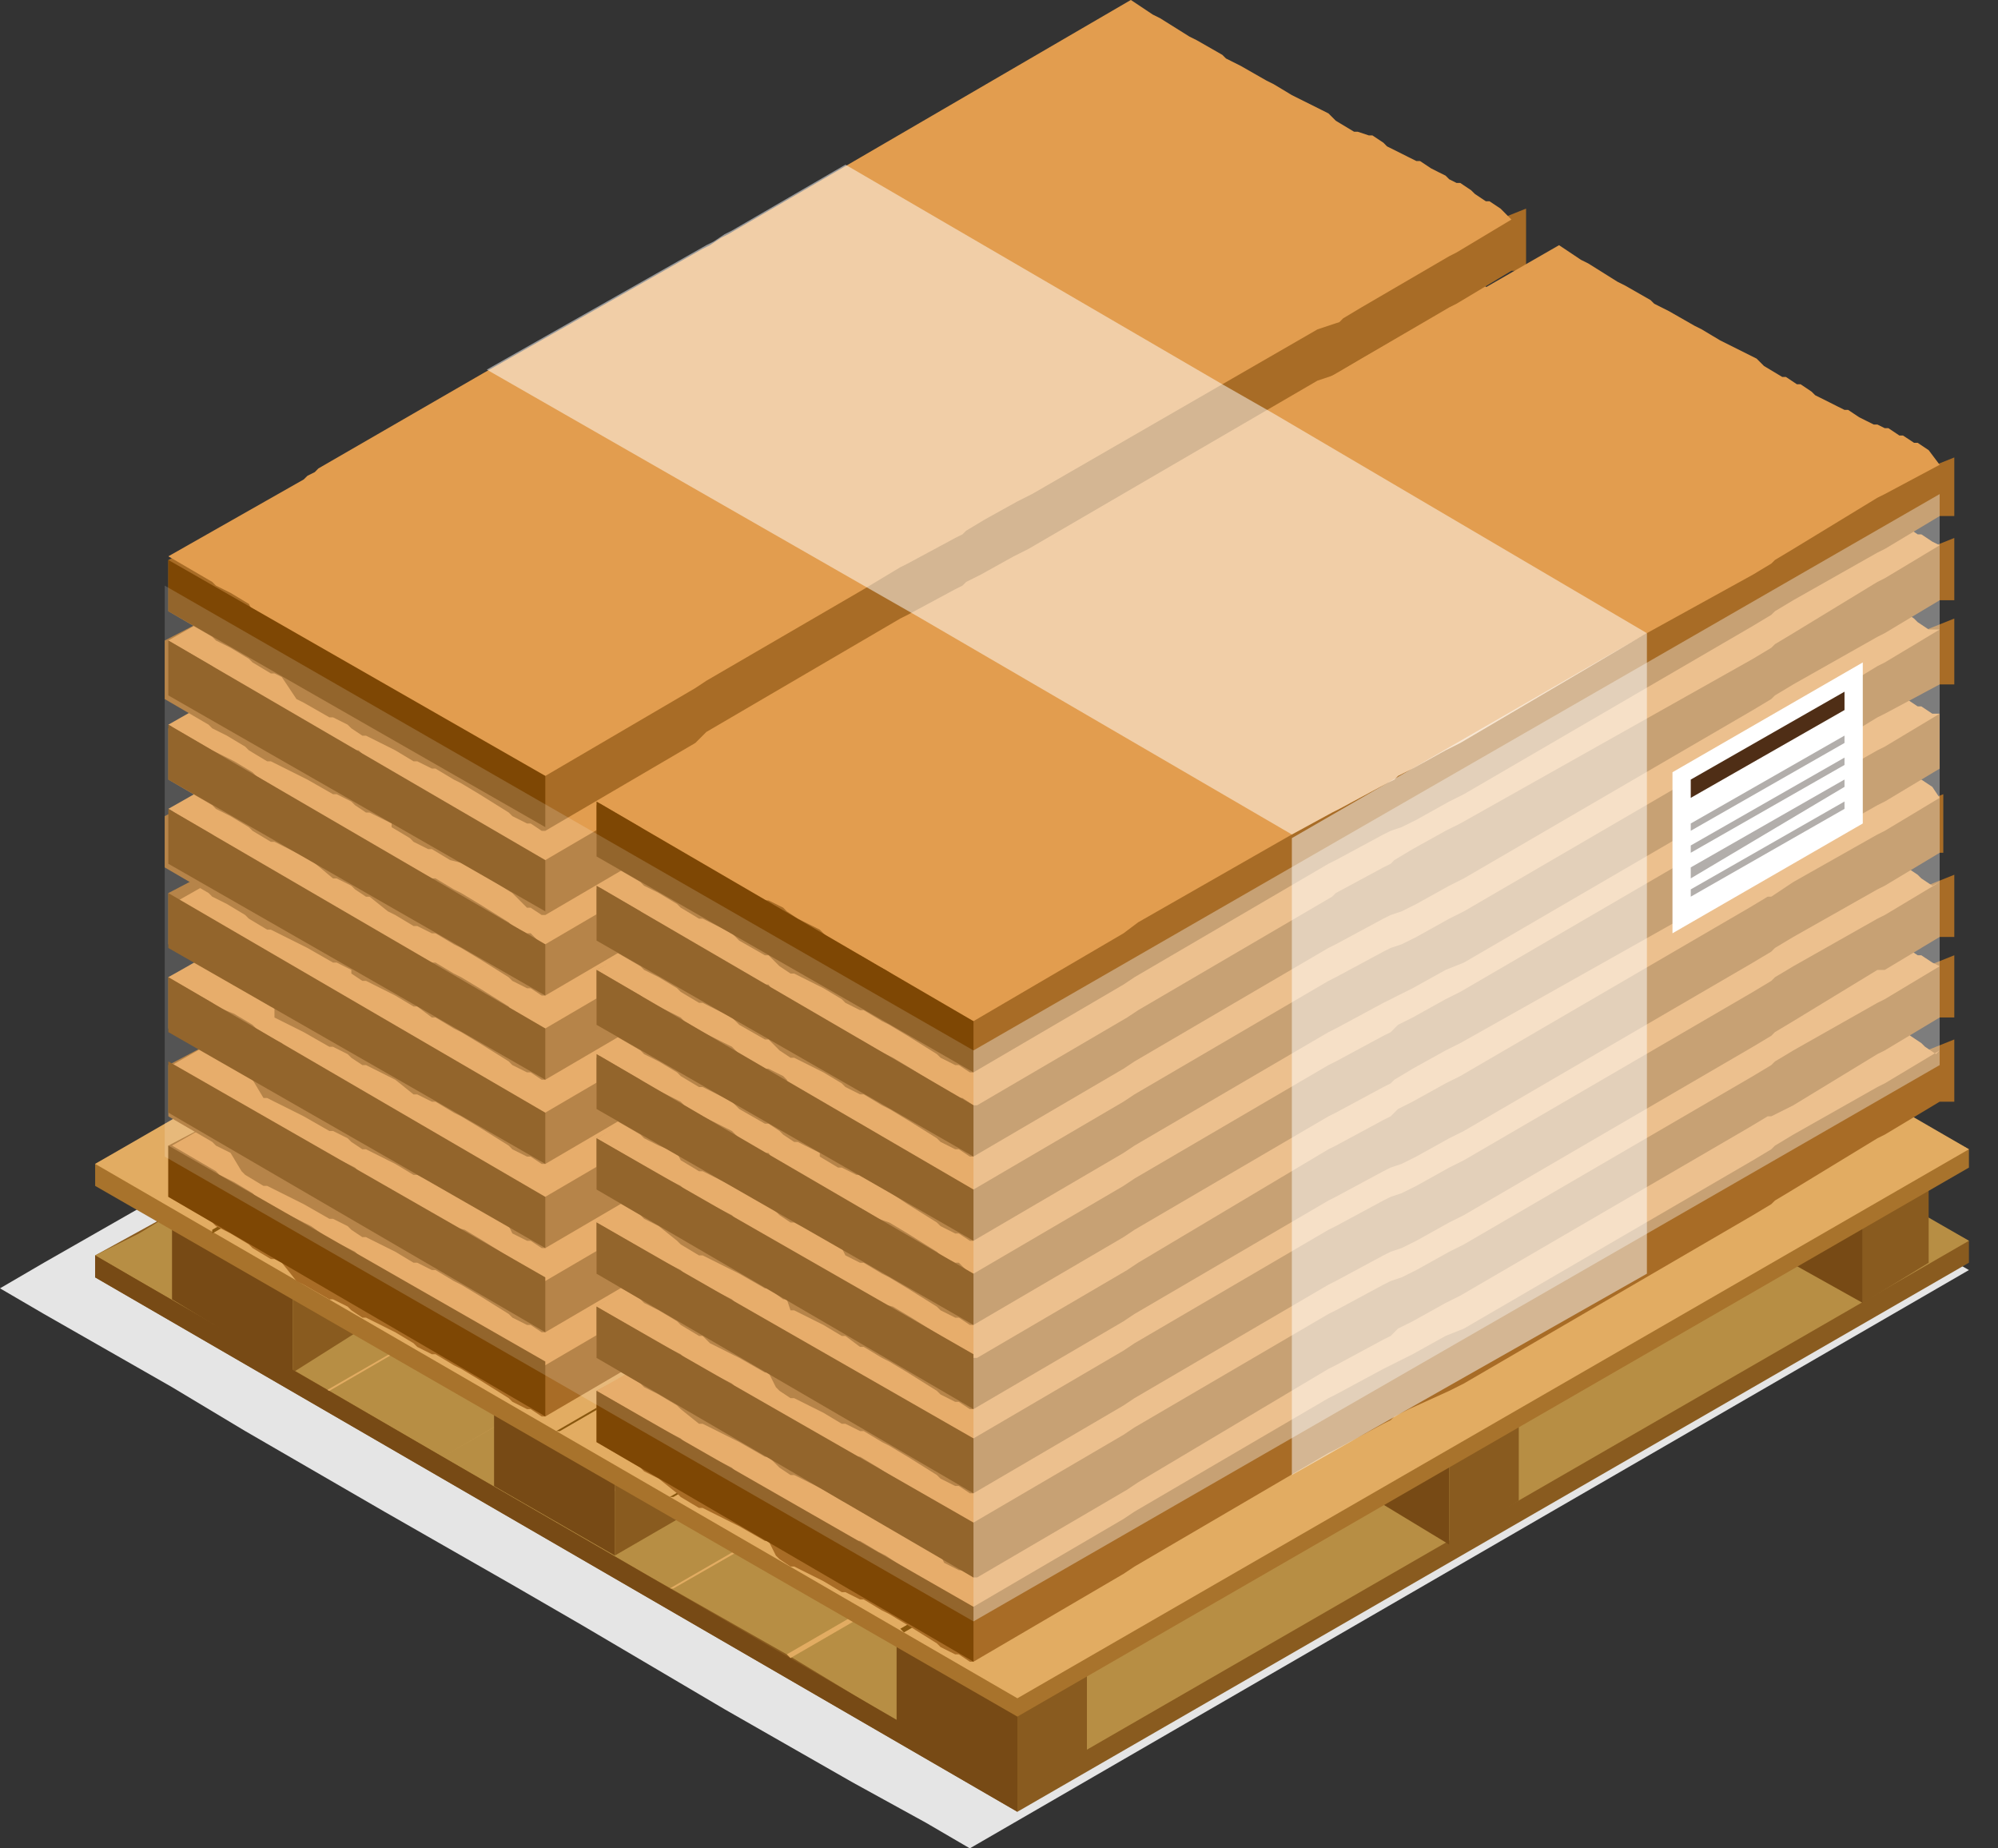 <?xml version="1.0" encoding="UTF-8"?> <svg xmlns="http://www.w3.org/2000/svg" width="40" height="37" viewBox="0 0 40 37" fill="none"><rect x="0" y="0" width="40" height="37" fill="#333333" stroke="none"/> <path d="M39.418 25.423L19.416 36.999L18.537 36.486L17.071 35.68L14.507 34.215L11.649 32.53L10.257 31.724L7.693 30.258L4.909 28.646L3.444 27.767L0.879 26.302L0 25.789L0.879 25.276L3.444 23.811L4.909 22.932L20.002 14.286L39.418 25.423Z" fill="#E5E5E5"></path> <path d="M39.418 25.276L20.368 36.267L1.905 25.569V25.13L20.954 14.653L39.418 24.837V25.276Z" fill="#895B1F"></path> <path d="M39.418 24.837L20.368 35.827L19.562 35.314L18.17 34.581L15.752 33.116L13.041 31.577L11.649 30.771L9.232 29.379L6.594 27.841L5.202 27.035L2.784 25.643L1.905 25.13L2.784 24.69L5.202 23.225L6.594 22.492L20.954 14.213L39.418 24.837Z" fill="#B78E44"></path> <path d="M23.299 15.532L4.25 26.522V26.449L23.226 15.532H23.299Z" fill="#E2AC62"></path> <path d="M25.57 16.851L6.594 27.841H6.521L25.57 16.851Z" fill="#E2AC62"></path> <path d="M27.915 18.17L8.865 29.16L27.841 18.17H27.915Z" fill="#E2AC62"></path> <path d="M30.186 19.561L11.21 30.478H11.137L30.113 19.488L30.186 19.561Z" fill="#E2AC62"></path> <path d="M32.531 20.88L13.481 31.797H13.408L32.457 20.807L32.531 20.88Z" fill="#E2AC62"></path> <path d="M34.802 22.199L15.826 33.189L15.752 33.116L34.729 22.126L34.802 22.199Z" fill="#E2AC62"></path> <path d="M37.147 23.518L18.097 34.508L18.024 34.435L37.073 23.518H37.147Z" fill="#E2AC62"></path> <path d="M5.862 22.492V27.474L3.444 26.009V23.811C4.25 23.371 5.056 22.932 5.862 22.492Z" fill="#774A15"></path> <path d="M7.254 22.492V26.595L5.862 27.474V22.492H7.254Z" fill="#895B1F"></path> <path d="M12.309 26.302V31.138L9.891 29.746V26.302H12.309Z" fill="#774A15"></path> <path d="M13.701 26.302V30.332L12.309 31.138V26.302H13.701Z" fill="#895B1F"></path> <path d="M29.014 26.082V30.918L26.596 29.453V26.082H29.014Z" fill="#774A15"></path> <path d="M30.406 26.082V30.039L29.014 30.918V26.082H30.406Z" fill="#895B1F"></path> <path d="M20.368 31.064V35.9L17.95 34.508V31.064H20.368Z" fill="#774A15"></path> <path d="M21.76 31.064V35.094L20.368 35.9V31.064H21.76Z" fill="#895B1F"></path> <path d="M34.802 23.225V24.69L37.293 26.082V23.225H34.802Z" fill="#774A15"></path> <path d="M37.293 23.225V26.082L38.612 25.277V23.225H37.293Z" fill="#895B1F"></path> <path d="M39.418 23.372L20.368 34.362L1.905 23.738V23.298L20.954 12.748L39.418 23.005V23.372Z" fill="#A8732C"></path> <path d="M39.418 23.005L20.368 33.995L1.905 23.298L20.954 12.308L39.418 23.005Z" fill="#E2AC62"></path> <path d="M23.299 13.7L4.249 24.691V24.617L23.226 13.627L23.299 13.7Z" fill="#89570E"></path> <path d="M25.57 15.019L6.594 26.009L6.521 25.936L25.57 15.019Z" fill="#89570E"></path> <path d="M27.915 16.338L8.865 27.328L27.841 16.338H27.915Z" fill="#89570E"></path> <path d="M30.186 17.657L11.21 28.647H11.136L30.113 17.657H30.186Z" fill="#89570E"></path> <path d="M32.531 19.049L13.481 29.965H13.408L32.457 18.975L32.531 19.049Z" fill="#89570E"></path> <path d="M34.802 20.368L15.826 31.285H15.752L34.729 20.294L34.802 20.368Z" fill="#89570E"></path> <path d="M37.147 21.686L18.097 32.676L18.024 32.603L37.073 21.613L37.147 21.686Z" fill="#89570E"></path> <path d="M20.368 36.267V35.827L1.905 25.13V25.57L20.368 36.267Z" fill="#774A15"></path> <path d="M30.259 17.217L29.16 17.876L29.014 17.95L27.256 18.975L26.889 19.195L26.816 19.268L26.376 19.415L20.588 22.785L20.295 22.932L19.636 23.298L19.343 23.445L19.269 23.518L19.123 23.591L18.17 24.104L18.024 24.177L14.141 26.448L13.921 26.595L10.917 28.354H10.844L10.624 28.207H10.551L10.258 28.06L10.184 27.987L9.598 27.621L9.232 27.401L9.085 27.328L8.719 27.108H8.646L8.353 26.961L8.279 26.888L7.913 26.668L7.766 26.595L7.327 26.375H7.254L7.034 26.229L6.96 26.155L6.667 26.009H6.594L6.081 25.716L5.935 25.643L5.642 25.276L5.495 25.203H5.422L5.056 24.983L4.982 24.91L4.616 24.69L4.323 24.544L4.25 24.47L3.37 23.957V22.932L22.713 12.821L23.152 13.041L23.299 13.114L23.885 13.48L24.032 13.553L24.618 13.847L24.691 13.92L24.984 14.066L25.497 14.359L25.644 14.433L26.01 14.652L26.596 14.946L26.743 15.019L26.889 15.092H26.962L27.329 15.312H27.402L27.622 15.385H27.695L27.915 15.532L27.988 15.605L28.281 15.752L28.428 15.825L28.574 15.898H28.648L28.867 16.045L29.014 16.118L29.16 16.191L29.234 16.264L29.38 16.338H29.453L30.552 15.898V17.217H30.259Z" fill="#A86C26"></path> <path d="M30.26 16.118L29.161 16.777L29.014 16.85L27.256 17.876L26.889 18.096L26.816 18.169L26.376 18.316L20.588 21.686L20.295 21.832L19.636 22.199L19.343 22.345L19.27 22.419L19.123 22.492L18.244 23.078L18.097 23.151L14.214 25.423L13.921 25.569L10.917 27.328H10.844L10.624 27.181H10.551L10.258 27.035L10.184 26.961L9.598 26.595L9.232 26.375L9.085 26.302L8.719 26.009H8.646L8.353 25.862H8.279L7.913 25.642L7.84 25.569L7.4 25.276L7.18 25.13L7.107 25.056L6.814 24.91H6.741L6.228 24.543L6.081 24.47L5.642 24.25L5.495 24.177L5.129 23.957L5.056 23.884L4.689 23.664L4.396 23.518L4.323 23.444L3.444 22.931L6.155 21.393L6.228 21.32L6.374 21.246L6.448 21.173L14.141 16.777L14.287 16.704L14.507 16.557L14.654 16.484L22.713 11.868L23.153 12.088L23.299 12.161L23.885 12.528L24.032 12.601L24.545 12.894L24.618 12.967L24.911 13.114L25.424 13.407L25.57 13.48L25.937 13.7L26.523 13.993L26.669 14.066L26.889 14.213L27.256 14.432H27.329L27.549 14.579H27.622L27.842 14.726L27.915 14.799L28.208 14.945L28.355 15.019L28.501 15.092H28.574L28.794 15.239L28.941 15.312L29.087 15.385L29.161 15.458L29.307 15.531H29.38L29.6 15.678H29.673L29.893 15.825L29.966 15.898L30.186 16.044L30.26 16.118Z" fill="#E29D4F"></path> <path d="M10.917 27.254V28.353L3.37 23.957V22.932L10.917 27.254Z" fill="#7E4704"></path> <path d="M38.832 22.053L37.733 22.712L37.586 22.785L35.901 23.811L35.535 24.031L35.461 24.104L35.095 24.324L29.307 27.694L29.014 27.841L28.208 28.207L27.915 28.354L27.842 28.427L27.695 28.5L26.743 29.013L26.596 29.086L22.713 31.358L22.493 31.504L19.489 33.263H19.416L19.196 33.116H19.123L18.83 32.97L18.756 32.896L18.17 32.53L17.804 32.31L17.657 32.237L17.291 32.017H17.218L16.925 31.871H16.852L16.485 31.651L16.339 31.578L15.899 31.358H15.826L15.606 31.211L15.533 31.138L15.386 30.845H15.313L14.8 30.552L14.653 30.479L14.214 30.259L14.067 30.185H13.994L13.628 29.966L13.555 29.892L13.188 29.599L12.895 29.453L12.822 29.38L11.943 28.867V27.841L31.285 17.73L31.725 17.95L31.871 18.023L32.458 18.389L32.604 18.463L33.19 18.756L33.263 18.829L33.556 18.976L34.069 19.269L34.216 19.342L34.582 19.562L35.168 19.855L35.315 19.928L35.461 20.001H35.535L35.901 20.221H35.974L36.194 20.294H36.267L36.487 20.441L36.56 20.514L36.853 20.661L37 20.734L37.147 20.807H37.22L37.44 20.954L37.586 21.027L37.733 21.1L37.806 21.174L37.953 21.247H38.026L39.125 20.807V22.053H38.832Z" fill="#A86C26"></path> <path d="M38.832 21.027L37.733 21.686L37.586 21.759L35.901 22.712L35.535 22.932L35.461 23.005L35.095 23.225L29.307 26.595L28.941 26.741L28.281 27.108L27.988 27.254L27.842 27.328L27.695 27.401L26.743 27.914L26.596 27.987L22.713 30.258L22.493 30.405L19.489 32.163H19.416L19.196 32.017H19.123L18.83 31.87L18.756 31.797L18.17 31.431L17.731 31.137L17.584 31.064L17.218 30.845H17.145L16.852 30.698H16.778L16.412 30.478V30.405L15.972 30.185H15.899L15.679 30.038L15.606 29.965L15.386 29.819H15.313L14.8 29.526L14.653 29.379L14.214 29.159L14.067 29.086L13.701 28.866L13.628 28.793L13.188 28.573L12.895 28.427L12.822 28.353L11.943 27.84L14.653 26.302L14.727 26.229L14.873 26.155L14.947 26.082L22.713 21.613L22.86 21.54L23.079 21.393L23.226 21.32L31.285 16.704L31.725 16.924L31.871 16.997L32.458 17.363L32.604 17.436L33.117 17.73L33.19 17.803L33.483 17.949L33.996 18.242L34.143 18.316L34.509 18.535L35.095 18.902L35.242 18.975L35.461 19.122L35.828 19.341H35.901L36.121 19.488H36.194L36.414 19.635L36.487 19.708L36.78 19.854L36.927 19.928L37.073 20.001L37.147 20.074L37.366 20.221L37.513 20.294L37.66 20.367L37.733 20.441L37.879 20.514H37.953L38.172 20.66L38.246 20.734L38.465 20.88L38.539 20.953L38.758 21.1L38.832 21.027Z" fill="#E29D4F"></path> <path d="M19.489 32.164V33.263L11.943 28.867V27.841L19.489 32.164Z" fill="#7E4704"></path> <path d="M30.259 15.532L29.16 16.191L29.014 16.265L27.256 17.217L26.889 17.437L26.816 17.51L26.376 17.73L20.588 21.1L20.295 21.247L19.636 21.613L19.343 21.759H19.269L19.123 21.833L18.17 22.346L18.024 22.419L14.141 24.69L13.921 24.91L10.917 26.668H10.844L10.624 26.522H10.551L10.258 26.375L10.184 26.302L9.598 25.936L9.232 25.716L9.085 25.643L8.719 25.423H8.646L8.353 25.276H8.279L7.913 25.056L7.766 24.983L7.327 24.764H7.254L7.034 24.617L6.96 24.544L6.667 24.397H6.594L6.081 24.104L5.935 24.031L5.495 23.811L5.349 23.738H5.275L4.909 23.518L4.836 23.445L4.616 23.078L4.323 22.932L4.25 22.858L3.37 22.346V21.32L22.713 11.136L23.152 11.355L23.299 11.429L23.885 11.795L24.032 11.868L24.618 12.162L24.691 12.235L24.984 12.381L25.497 12.674L25.644 12.748L26.01 12.967L26.596 13.261L26.743 13.334L26.889 13.407H26.962L27.329 13.627H27.402L27.622 13.7H27.695L27.915 13.847L27.988 13.92L28.281 14.066L28.428 14.14L28.574 14.213H28.648L28.867 14.36L29.014 14.433L29.16 14.506L29.234 14.579L29.38 14.653H29.453L30.552 14.213V15.532H30.259Z" fill="#A86C26"></path> <path d="M30.26 14.433L29.161 15.092L29.014 15.165L27.256 16.191L26.889 16.411L26.816 16.484L26.376 16.631L20.588 20.001L20.295 20.147L19.636 20.514L19.343 20.66L19.27 20.734L19.123 20.88L18.171 21.393L18.024 21.466L14.141 23.738L13.921 23.884L10.917 25.642H10.844L10.624 25.496H10.551L10.331 25.276L10.258 25.203L9.671 24.837L9.305 24.617L9.012 24.544L8.646 24.324H8.572L8.279 24.177H8.206L7.84 23.957V23.811L7.4 23.591L7.18 23.445L7.107 23.371L6.814 23.225H6.741L6.228 22.932L6.081 22.858L5.642 22.639L5.495 22.565L5.129 22.346L5.056 22.272L4.689 22.052L4.396 21.906L4.323 21.833L3.444 21.32L6.155 19.781L6.228 19.708L6.374 19.635L6.448 19.561L14.141 15.165L14.287 15.092L14.507 14.945L14.654 14.872L22.713 10.256L23.153 10.476L23.299 10.549L23.885 10.916L24.032 10.989L24.545 11.282L24.618 11.355H24.911L25.424 11.648L25.57 11.722L25.937 11.941L26.523 12.235L26.669 12.308L26.889 12.454L27.256 12.674H27.329L27.549 12.747H27.622L27.842 12.894L27.915 12.967L28.208 13.114L28.355 13.187L28.501 13.26H28.574L28.794 13.407L28.941 13.48L29.087 13.553L29.161 13.627L29.307 13.7H29.38L29.6 13.846L29.673 13.92L29.893 14.066H29.966L30.186 14.213L30.26 14.433Z" fill="#E29D4F"></path> <path d="M10.917 25.569V26.668L3.37 22.272V21.246L10.917 25.569Z" fill="#7E4704"></path> <path d="M38.832 20.367L37.733 21.027L37.586 21.1L35.901 22.126L35.461 22.346H35.388L35.022 22.566L29.234 25.936L28.941 26.082L28.281 26.449L27.988 26.595L27.842 26.742L27.695 26.815L26.743 27.328L26.596 27.401L22.786 29.672L22.566 29.819L19.562 31.577H19.489L19.269 31.431H19.196L18.903 31.284L18.83 31.138L18.244 30.771L17.877 30.552L17.731 30.478L17.364 30.259H17.291L16.998 30.112L16.852 30.039L16.485 29.819L16.339 29.746L15.899 29.526H15.826L15.606 29.379L15.533 29.306L15.386 29.16H15.313L14.8 28.866L14.653 28.793L14.214 28.573L14.067 28.5H13.994L13.628 28.207L13.555 28.134L13.188 27.914L12.895 27.767L12.822 27.694L11.943 27.181V26.156L31.285 16.045L31.725 16.265L31.871 16.338L32.458 16.704L32.604 16.777L33.19 17.07L33.263 17.144L33.556 17.29L34.069 17.583L34.216 17.657L34.582 17.876L35.168 18.169L35.315 18.243L35.461 18.316H35.535L35.901 18.536H35.974L36.194 18.609H36.267L36.487 18.756L36.56 18.829L36.853 18.975L37 19.049L37.147 19.122H37.22L37.44 19.268L37.586 19.342L37.733 19.415L37.806 19.488L37.953 19.561H38.026L39.125 19.122V20.367H38.832Z" fill="#A86C26"></path> <path d="M38.832 19.341L37.733 20.001L37.586 20.074L35.901 21.027L35.535 21.247L35.461 21.32L35.095 21.54L29.307 24.91L29.014 25.056L28.355 25.423L28.061 25.569L27.842 25.642L27.695 25.716L26.743 26.229L26.596 26.302L22.713 28.573L22.493 28.72L19.489 30.478H19.416L19.196 30.332H19.123L18.83 30.185L18.756 30.112L18.17 29.745L17.804 29.526L17.584 29.379L17.218 29.159H17.145L16.852 29.013H16.778L16.412 28.793L16.339 28.72L15.899 28.5H15.826L15.606 28.353L15.533 28.28L15.386 28.134H15.313L14.8 27.841L14.653 27.694L14.214 27.474L14.067 27.401L13.701 27.181L13.628 27.108L13.188 26.888L12.895 26.741L12.822 26.668L11.943 26.155L14.653 24.617L14.727 24.544L14.873 24.47L14.947 24.397L22.64 20.001L22.786 19.928L23.006 19.781L23.152 19.708L31.212 15.092L31.651 15.312L31.798 15.385L32.384 15.751L32.531 15.825L33.044 16.118L33.117 16.191L33.41 16.338L33.923 16.631L34.069 16.704L34.436 16.924L35.022 17.217L35.168 17.29L35.388 17.437L35.755 17.656H35.828L36.048 17.803H36.121L36.341 17.95L36.414 18.023L36.707 18.169L36.853 18.242L37 18.316L37.073 18.389L37.293 18.536L37.44 18.609L37.586 18.682H37.66L37.806 18.755H37.879L38.099 18.902L38.172 18.975L38.392 19.122H38.465L38.685 19.268L38.832 19.341Z" fill="#E29D4F"></path> <path d="M19.489 30.478V31.577L11.943 27.181V26.155L19.489 30.478Z" fill="#7E4704"></path> <path d="M30.259 13.847L29.16 14.506L29.014 14.579L27.256 15.605L26.889 15.752L26.816 15.825L26.376 16.045L20.588 19.415L20.295 19.562L19.636 19.928L19.343 20.148H19.269L19.123 20.221L18.17 20.734L18.024 20.88L14.141 23.078L13.921 23.225L10.917 24.983H10.844L10.624 24.837H10.551L10.258 24.69L10.184 24.544L9.598 24.177L9.232 23.958L9.085 23.884L8.719 23.665H8.646L8.353 23.518H8.279L7.913 23.298L7.766 23.225L7.327 23.005H7.254L7.034 22.859L6.96 22.785L6.667 22.639H6.594L6.081 22.346L5.935 22.273L5.495 22.053L5.349 21.979H5.275L5.056 21.613L4.982 21.54L4.616 21.32L4.323 21.174L4.25 21.1L3.37 20.587V19.562L22.713 9.451L23.152 9.67L23.299 9.744L23.885 10.11L24.032 10.183L24.618 10.476L24.691 10.55L24.984 10.696L25.497 10.989L25.644 11.063L26.01 11.282L26.596 11.575L26.743 11.649L26.889 11.722H26.962L27.329 11.942H27.402L27.622 12.015H27.695L27.915 12.162L27.988 12.235L28.281 12.381L28.428 12.455L28.574 12.528H28.648L28.867 12.674L29.014 12.748L29.16 12.821L29.234 12.894L29.38 12.967H29.453L30.552 12.528V13.847H30.259Z" fill="#A86C26"></path> <path d="M30.259 12.747L29.16 13.407L29.014 13.48L27.256 14.506L26.889 14.726L26.816 14.799L26.376 14.945L20.588 18.316L20.295 18.462L19.636 18.828L19.343 18.975L19.269 19.048L19.123 19.122L18.17 19.634L18.024 19.708L14.141 21.979L13.921 22.199L10.917 23.957H10.844L10.624 23.811H10.551L10.258 23.664L10.184 23.591L9.598 23.225L9.232 23.005L9.085 22.931L8.719 22.712H8.646L8.353 22.565H8.279L7.913 22.345L7.84 22.272L7.4 22.052L7.18 21.906L7.107 21.832L6.814 21.686H6.741L6.228 21.393L6.081 21.32L5.642 20.88L5.495 20.807L5.129 20.587L5.056 20.514L4.689 20.294L4.323 20.147L4.25 20.074L3.37 19.561L6.081 18.023L6.155 17.949L6.301 17.876L6.374 17.803L14.067 13.407L14.214 13.334L14.434 13.187L14.58 13.114L22.713 8.425L23.152 8.644L23.299 8.718L23.885 9.084L24.032 9.157L24.545 9.45L24.618 9.524L24.911 9.67L25.424 9.963L25.57 10.036L25.937 10.256L26.523 10.549L26.669 10.623L26.889 10.769L27.256 10.989H27.329L27.549 11.136H27.622L27.842 11.282L27.915 11.355L28.208 11.502L28.355 11.575L28.501 11.648L28.574 11.722L28.794 11.868L28.941 11.941L29.087 12.015L29.16 12.088L29.307 12.161H29.38L29.6 12.308L29.673 12.381L29.893 12.527L29.966 12.601L30.186 12.747H30.259Z" fill="#E29D4F"></path> <path d="M10.917 23.958V24.983L3.37 20.66V19.561L10.917 23.958Z" fill="#7E4704"></path> <path d="M38.832 18.755L37.733 19.415H37.586L35.901 20.441L35.535 20.66L35.461 20.734L35.095 20.953L29.307 24.324L29.014 24.47L28.355 24.837L28.061 24.983L27.842 25.056L27.695 25.13L26.743 25.642L26.596 25.716L22.713 27.987L22.493 28.134L19.489 29.892H19.416L19.196 29.745H19.123L18.83 29.599L18.756 29.526L18.17 29.159L17.804 28.94L17.657 28.866L17.291 28.646H17.218L16.925 28.5H16.852L16.485 28.28L16.339 28.207L15.899 27.987H15.826L15.606 27.841L15.533 27.767L15.386 27.474H15.313L14.8 27.181L14.653 27.108L14.214 26.888L14.067 26.742H13.994L13.628 26.522L13.555 26.448L13.188 26.229L12.895 26.082L12.822 26.009L11.943 25.496V24.47L31.285 14.359L31.725 14.579L31.871 14.652L32.458 15.019L32.604 15.092L33.19 15.385L33.263 15.458L33.556 15.605L34.069 15.898L34.216 15.971L34.582 16.191L35.168 16.484L35.315 16.557L35.461 16.631H35.535L35.901 16.851H35.974L36.194 16.997H36.267L36.487 17.143L36.56 17.217L36.853 17.363L37 17.437L37.147 17.51H37.22L37.44 17.656L37.586 17.73L37.733 17.803L37.806 17.876L37.953 17.95H38.026L39.125 17.51V18.755H38.832Z" fill="#A86C26"></path> <path d="M38.832 17.657L37.733 18.316L37.586 18.389L35.901 19.342L35.535 19.561L35.461 19.635L35.095 19.855L29.307 23.225L29.014 23.371L28.355 23.738L28.061 23.884L27.842 23.957L27.695 24.031L26.743 24.544L26.596 24.617L22.713 26.888L22.493 27.035L19.489 28.793H19.416L19.196 28.647H19.123L18.83 28.5L18.756 28.427L18.17 28.061L17.804 27.841L17.584 27.767L17.218 27.548H17.145L16.852 27.401H16.778L16.412 27.181L16.339 27.108L15.899 26.888H15.826L15.606 26.742L15.533 26.668L15.386 26.449H15.313L14.8 26.155L14.653 26.009L14.214 25.789L14.067 25.716L13.701 25.496L13.628 25.423L13.188 25.203L12.895 25.056L12.822 24.983L11.943 24.47L14.653 22.932L14.727 22.858L14.873 22.785L14.947 22.712L22.64 18.316L22.786 18.243L23.006 18.096L23.152 18.023L31.212 13.407L31.651 13.7L31.798 13.773L32.384 14.14L32.531 14.213L33.044 14.506L33.117 14.579L33.41 14.726L33.923 15.019L34.069 15.092L34.436 15.312L35.022 15.605L35.168 15.678L35.388 15.825L35.755 16.045H35.828L36.048 16.118H36.121L36.341 16.264L36.414 16.338L36.707 16.484L36.853 16.558L37 16.631H37.073L37.293 16.777L37.44 16.851L37.586 16.924L37.66 16.997L37.806 17.07L37.879 17.144L38.099 17.29L38.172 17.363L38.392 17.51L38.465 17.583L38.685 17.73L38.832 17.657Z" fill="#E29D4F"></path> <path d="M19.489 28.793V29.892L11.943 25.496V24.47L19.489 28.793Z" fill="#7E4704"></path> <path d="M30.259 12.162L29.16 12.821H29.014L27.256 13.847L26.889 14.067L26.816 14.14L26.376 14.36L20.588 17.73L20.295 17.877L19.636 18.243L19.343 18.39L19.269 18.463L19.123 18.536L18.17 19.049L18.024 19.122L14.141 21.394L13.921 21.54L10.917 23.299H10.844L10.624 23.152H10.551L10.258 23.006L10.184 22.932L9.598 22.566L9.232 22.346L9.085 22.273L8.719 22.053H8.646L8.353 21.907H8.279L7.913 21.613L7.766 21.54L7.327 21.32H7.254L7.034 21.174L6.96 21.101L6.667 20.954H6.594L6.081 20.661L5.935 20.588L5.495 20.368V20.148H5.422L5.056 19.928L4.982 19.855L4.616 19.635L4.323 19.489L4.25 19.415L3.37 18.902V17.877L22.713 7.766L23.152 7.986L23.299 8.059L23.885 8.425L24.032 8.499L24.618 8.792L24.691 8.865L24.984 9.011L25.497 9.304L25.644 9.378L26.01 9.598L26.596 9.891L26.743 9.964L26.889 10.037H26.962L27.329 10.257H27.402L27.622 10.33H27.695L27.915 10.477L27.988 10.55L28.281 10.697L28.428 10.77L28.574 10.843H28.648L28.867 10.99L29.014 11.063L29.16 11.136L29.234 11.209L29.38 11.283H29.453L30.552 10.843V12.162H30.259Z" fill="#A86C26"></path> <path d="M30.26 11.062L29.161 11.722L29.014 11.795L27.256 12.821L26.889 13.041L26.816 13.114L26.376 13.334L20.588 16.704L20.295 16.851L19.636 17.217L19.343 17.363L19.27 17.437L19.123 17.51L18.171 18.023L18.024 18.096L14.141 20.367L13.921 20.514L10.917 22.272H10.844L10.624 22.126H10.551L10.258 21.979L10.184 21.906L9.598 21.54L9.232 21.32L9.085 21.247L8.719 21.027H8.646L8.353 20.88H8.279L7.913 20.66L7.84 20.587L7.4 20.367L7.18 20.221L7.107 20.148L6.814 20.001H6.741L6.228 19.708L6.081 19.635L5.642 19.415L5.495 19.342L5.129 19.122L5.056 19.049L4.689 18.829L4.396 18.682L4.323 18.609L3.444 18.096L6.155 16.558L6.228 16.484L6.374 16.411L6.448 16.338L14.141 11.942L14.287 11.868L14.507 11.722L14.654 11.356L22.713 6.74L23.153 6.96L23.299 7.033L23.885 7.399L24.032 7.472L24.545 7.765L24.618 7.839L24.911 7.985L25.424 8.278L25.57 8.352L25.937 8.571L26.523 8.864L26.669 8.938L26.889 9.084L27.256 9.304H27.329L27.549 9.451H27.622L27.842 9.597L27.915 9.67L28.208 9.817L28.355 9.89L28.501 9.964L28.574 10.037L28.794 10.183L28.941 10.257L29.087 10.33L29.161 10.403L29.307 10.476H29.38L29.6 10.623L29.673 10.696L29.893 10.843H29.966L30.186 10.989L30.26 11.062Z" fill="#E29D4F"></path> <path d="M10.917 22.273V23.298L3.37 18.976V17.877L10.917 22.273Z" fill="#7E4704"></path> <path d="M38.832 17.07L37.733 17.73L37.586 17.803L35.901 18.756L35.535 18.975L35.461 19.049L35.095 19.268L29.307 22.639L29.014 22.785L28.355 23.151L28.061 23.298L27.842 23.371L27.695 23.445L26.743 23.957L26.596 24.031L22.713 26.302L22.493 26.449L19.489 28.207H19.416L19.196 28.061H19.123L18.83 27.914L18.756 27.841L18.17 27.474L17.804 27.255L17.657 27.181L17.291 26.961H17.218L16.925 26.742H16.852L16.485 26.522L16.339 26.449L15.899 26.229H15.826L15.752 26.009H15.679L15.386 25.789H15.313L14.8 25.496L14.653 25.423L14.214 25.203L14.067 25.13H13.994L13.628 24.91L13.555 24.837L13.188 24.544L12.895 24.397L12.822 24.324L11.943 23.811V22.785L31.285 12.674L31.725 12.894L31.871 12.967L32.458 13.334L32.604 13.407L33.19 13.7L33.263 13.773L33.556 13.92L34.069 14.213L34.216 14.286L34.582 14.506L35.168 14.799L35.315 14.872L35.461 14.946L35.535 15.019L35.901 15.239H35.974L36.194 15.312H36.267L36.487 15.459L36.56 15.532L36.634 15.752L36.78 15.825L36.927 15.898H37L37.22 16.045L37.366 16.118L37.513 16.191L37.586 16.264L37.733 16.338H37.806L38.905 15.898V17.07H38.832Z" fill="#A86C26"></path> <path d="M38.832 15.971L37.733 16.631L37.586 16.704L35.901 17.656L35.461 17.949H35.388L35.022 18.169L29.234 21.54L28.941 21.686L28.281 22.052L27.988 22.199L27.842 22.345L27.695 22.419L26.743 22.932L26.596 23.005L22.786 25.276L22.566 25.423L19.562 27.181H19.489L19.269 27.035H19.196L18.903 26.888L18.83 26.741L18.244 26.375L17.877 26.155L17.584 26.082L17.218 25.862H17.145L16.852 25.716H16.778L16.412 25.496L16.339 25.423L15.899 25.203H15.826L15.606 25.056L15.533 24.983L15.386 24.763H15.313L14.8 24.47L14.653 24.324L14.214 24.104L14.067 24.031L13.701 23.811L13.628 23.738L13.188 23.518L12.895 23.371L12.822 23.298L11.943 22.785L14.653 21.246L14.727 21.173L14.873 21.1L14.947 21.027L22.64 16.631L22.786 16.557L23.006 16.411L23.152 16.337L31.212 11.722L31.651 11.941L31.798 12.015L32.384 12.381L32.531 12.454L33.044 12.747L33.117 12.821L33.41 12.967L33.923 13.26L34.069 13.334L34.436 13.553L35.022 13.846L35.168 13.92L35.388 14.066L35.755 14.286H35.828L36.048 14.359H36.121L36.341 14.506L36.414 14.579L36.707 14.726L36.853 14.799L37 14.872L37.073 14.945L37.293 15.092L37.44 15.165L37.586 15.239H37.66L37.806 15.312H37.879L38.099 15.458H38.172L38.392 15.605H38.465L38.685 15.751L38.832 15.971Z" fill="#E29D4F"></path> <path d="M19.489 27.108V28.207L11.943 23.811V22.785L19.489 27.108Z" fill="#7E4704"></path> <path d="M30.259 10.476L29.16 11.136L29.014 11.209L27.255 12.235L26.889 12.454L26.816 12.528L26.376 12.674L20.588 16.044L20.295 16.191L19.636 16.557L19.343 16.704L19.269 16.777L19.123 16.85L18.17 17.363L18.024 17.436L14.141 19.708L13.921 19.854L10.917 21.613H10.844L10.624 21.466H10.55L10.257 21.32L10.184 21.246L9.598 20.88L9.232 20.66L9.085 20.587L8.719 20.367H8.646L8.352 20.147H8.279L7.913 19.928L7.766 19.854L7.327 19.634H7.253L7.034 19.488V19.415L6.741 19.268H6.667L6.154 18.975L6.008 18.902L5.568 18.682L5.422 18.609H5.348L4.982 18.389L4.909 18.316L4.543 18.096L4.249 17.949L4.176 17.876L3.297 17.363V16.337L22.713 6.08L23.152 6.3L23.299 6.373L23.885 6.739L24.032 6.813L24.618 7.106L24.691 7.179L24.984 7.326L25.497 7.619L25.643 7.692L26.01 7.912L26.596 8.205L26.742 8.278L26.889 8.351H26.962L27.329 8.571H27.402L27.622 8.644H27.695L27.915 8.791L27.988 8.864L28.281 9.011L28.428 9.084L28.574 9.157H28.648L28.867 9.304L29.014 9.377L29.16 9.45L29.234 9.524L29.38 9.597H29.453L30.552 9.157V10.476H30.259Z" fill="#A86C26"></path> <path d="M30.259 9.377L29.16 10.036L29.014 10.11L27.256 11.135L26.889 11.355H26.816L26.376 11.648L20.588 15.018L20.295 15.165L19.636 15.531L19.343 15.678L19.269 15.751L19.123 15.825L18.17 16.337L18.024 16.411L14.141 18.682L13.921 18.828L10.917 20.587H10.844L10.624 20.44H10.551L10.258 20.294L10.184 20.147L9.598 19.781L9.232 19.561L9.085 19.488L8.719 19.268H8.646L8.353 19.122H8.279L7.913 18.902L7.84 18.828L7.4 18.609L7.18 18.462L7.107 18.389L6.814 18.242H6.741L6.228 17.949L6.081 17.876L5.642 17.656L5.495 17.583L5.056 17.216L4.982 17.143L4.616 16.924L4.323 16.777L4.25 16.704L3.37 16.191L6.081 14.652L6.155 14.579L6.301 14.506L6.374 14.432L14.067 10.036L14.214 9.963L14.434 9.817L14.58 9.743L22.64 5.127L23.079 5.347L23.226 5.421L23.812 5.787L23.959 5.86L24.471 6.153L24.545 6.226L24.838 6.373L25.351 6.666L25.497 6.739L25.863 6.959L26.45 7.252L26.596 7.325L26.816 7.472L27.182 7.692H27.256L27.475 7.838H27.549L27.768 7.985L27.842 8.058L28.135 8.205L28.281 8.278L28.428 8.351H28.501L28.721 8.498L28.867 8.571L29.014 8.644L29.087 8.718L29.234 8.791H29.307L29.527 8.937L29.6 9.011L29.82 9.157H29.893L30.113 9.304L30.259 9.377Z" fill="#E29D4F"></path> <path d="M10.917 20.587V21.613L3.37 17.29V16.191L10.917 20.587Z" fill="#7E4704"></path> <path d="M38.832 15.386L37.733 16.045L37.586 16.118L35.901 17.071L35.535 17.291L35.461 17.364L35.095 17.584L29.234 20.881L28.941 21.027L28.281 21.393L27.915 21.613L27.842 21.686L27.695 21.76L26.743 22.273L26.596 22.346L22.713 24.617L22.493 24.764L19.489 26.522H19.416L19.196 26.376H19.123L18.83 26.229L18.756 26.156L18.17 25.79L17.804 25.57L17.657 25.496L17.291 25.277H17.218L16.925 25.13L16.852 24.983L16.485 24.764L16.339 24.691L15.899 24.471H15.826L15.606 24.324L15.533 24.251L15.386 24.104H15.313L14.8 23.811L14.653 23.738L14.214 23.518L14.067 23.445H13.994L13.628 23.225L13.555 23.079L13.188 22.932L12.895 22.785L12.822 22.712L11.943 22.199V21.174L31.285 11.063L31.725 11.283L31.871 11.356L32.458 11.722L32.604 11.795L33.19 12.088L33.263 12.162L33.556 12.308L34.069 12.601L34.216 12.675L34.582 12.894L35.168 13.188L35.315 13.261L35.461 13.334H35.535L35.901 13.554H35.974L36.194 13.627H36.267L36.487 13.774L36.56 13.847L36.853 13.993L37 14.067L37.147 14.14H37.22L37.44 14.287L37.586 14.36L37.733 14.433L37.806 14.506L37.953 14.58H38.026L38.832 14.287V15.386Z" fill="#A86C26"></path> <path d="M38.832 14.286L37.733 14.946L37.586 15.019L35.901 15.972L35.535 16.191L35.461 16.265L35.022 16.484L29.234 19.855L28.941 20.001L28.281 20.368L27.988 20.514L27.842 20.661L27.695 20.734L26.743 21.247L26.596 21.32L22.713 23.591L22.493 23.738L19.489 25.496H19.416L19.196 25.276H19.123L18.83 25.13L18.756 25.057L18.17 24.69L17.804 24.471L17.584 24.397L17.218 24.177H17.145L16.852 24.031H16.778L16.412 23.811L16.339 23.738L15.899 23.518H15.826L15.606 23.372L15.533 23.298L15.386 23.078H15.313L14.8 22.785L14.653 22.639L14.214 22.419L14.067 22.346L13.701 22.126L13.628 22.053L13.188 21.833L12.895 21.686L12.822 21.613L11.943 21.1L14.653 19.562L14.727 19.488L14.873 19.415L14.947 19.342L22.64 14.946L22.786 14.873L23.006 14.726L23.152 14.653L31.212 10.037L31.651 10.257L31.798 10.33L32.384 10.696L32.531 10.77L33.044 11.063L33.117 11.136L33.41 11.282L33.923 11.575L34.069 11.649L34.436 11.868L35.022 12.162L35.168 12.235L35.388 12.381L35.755 12.601H35.828L36.048 12.748H36.121L36.341 12.894L36.414 12.968L36.707 13.114L36.853 13.187L37 13.261L37.073 13.334L37.293 13.48L37.44 13.554L37.586 13.627L37.66 13.7L37.806 13.774H37.879L38.099 13.92L38.172 13.993L38.392 14.14H38.465L38.685 14.286H38.832Z" fill="#E29D4F"></path> <path d="M19.489 25.496V26.522L11.943 22.199V21.1L19.489 25.496Z" fill="#7E4704"></path> <path d="M30.259 8.792L29.16 9.451L29.014 9.524L27.256 10.55L26.889 10.77L26.816 10.843L26.376 10.989L20.588 14.36L20.295 14.506L19.636 14.873L19.343 15.019L19.269 15.092L19.123 15.166L18.244 15.752L18.097 15.825L14.214 18.096L13.921 18.17L10.917 19.928H10.844L10.624 19.782H10.551L10.258 19.635L10.184 19.562L9.598 19.195L9.232 18.976L9.085 18.902L8.719 18.683H8.646L8.353 18.536H8.279L7.913 18.316L7.766 18.243L7.4 17.95H7.327L7.107 17.803L7.034 17.73L6.741 17.584H6.667L6.228 17.217L6.081 17.144L5.642 16.924L5.495 16.851H5.422L5.056 16.631L4.982 16.558L4.616 16.338L4.323 16.192L4.25 16.118L3.37 15.605V14.58L22.713 4.469L23.152 4.689L23.299 4.762L23.885 5.128L24.032 5.201L24.618 5.494L24.691 5.568L24.984 5.714L25.497 6.007L25.644 6.081L26.01 6.3L26.596 6.593L26.743 6.667L26.889 6.74H26.962L27.329 6.96H27.402L27.622 7.033H27.695L27.915 7.18L27.988 7.253L28.281 7.399L28.428 7.473L28.574 7.546H28.648L28.867 7.693L29.014 7.766L29.16 7.839L29.234 7.912L29.38 7.986H29.453L30.552 7.546V8.792H30.259Z" fill="#A86C26"></path> <path d="M30.259 7.765L29.16 8.425H29.014L27.256 9.451L26.889 9.67L26.816 9.744L26.376 9.963L20.588 13.334L20.295 13.48L19.636 13.847L19.343 13.993L19.269 14.066L19.123 14.14L18.17 14.652L18.024 14.726L14.141 16.997L13.921 17.144L10.917 18.902H10.844L10.624 18.682H10.551L10.258 18.536L10.184 18.462L9.598 18.096L9.232 17.876L9.085 17.803L8.719 17.583H8.646L8.353 17.437H8.279L7.913 17.217L7.84 17.144L7.4 16.924L7.18 16.777L7.107 16.704L6.741 16.484H6.667L6.155 16.191L6.008 16.118L5.568 15.898L5.495 15.752L5.129 15.532L5.056 15.459L4.689 15.239L4.396 15.092L4.25 15.019L3.37 14.506L6.081 12.967L6.155 12.894L6.301 12.821L6.374 12.748L14.067 8.352L14.214 8.278L14.434 8.132L14.58 8.058L22.64 3.443L23.079 3.662L23.226 3.736L23.812 4.102L23.959 4.175L24.471 4.468L24.545 4.542L24.838 4.688L25.351 4.981L25.497 5.055L25.863 5.274L26.45 5.567L26.596 5.641L26.816 5.787L27.182 6.007H27.256L27.475 6.154H27.549L27.768 6.3L27.842 6.373L28.135 6.52L28.281 6.593L28.428 6.666L28.501 6.74L28.721 6.886L28.867 6.959L29.014 7.033L29.087 7.106L29.234 7.179H29.307L29.527 7.326H29.6L29.82 7.472H29.893L30.113 7.619L30.259 7.765Z" fill="#E29D4F"></path> <path d="M10.917 18.902V19.928L3.37 15.605V14.506L10.917 18.902Z" fill="#7E4704"></path> <path d="M38.832 13.7L37.733 14.287L37.586 14.36L35.901 15.386L35.535 15.605L35.461 15.679L35.095 15.899L29.307 19.269L28.941 19.415L28.281 19.782L27.988 19.928L27.842 20.002L27.695 20.075L26.743 20.588L26.596 20.661L22.713 22.932L22.493 23.079L19.489 24.837H19.416L19.196 24.691H19.123L18.83 24.544L18.756 24.471L18.17 24.104L17.731 23.811L17.584 23.738L17.218 23.518H17.145L16.852 23.372H16.778L16.412 23.152V23.079L15.972 22.859H15.899L15.679 22.712L15.606 22.639L15.386 22.493H15.313L14.8 22.2L14.653 22.053L14.214 21.833L14.067 21.76H13.994L13.628 21.54L13.555 21.467L13.188 21.247L12.895 21.101L12.822 21.027L11.943 20.514V19.415L31.285 9.304L31.725 9.524L31.871 9.598L32.458 9.964L32.604 10.037L33.19 10.33L33.263 10.403L33.556 10.55L34.069 10.843L34.216 10.916L34.582 11.136L35.168 11.429L35.315 11.502L35.461 11.576H35.535L35.901 11.796H35.974L36.194 11.869H36.267L36.487 12.015L36.56 12.089L36.853 12.235L37 12.308L37.147 12.382H37.22L37.44 12.528L37.586 12.601L37.733 12.675L37.806 12.748L37.953 12.821H38.026L39.125 12.382V13.7H38.832Z" fill="#A86C26"></path> <path d="M38.832 12.601L37.733 13.261L37.586 13.334L35.901 14.36L35.535 14.579L35.461 14.653L35.095 14.872L29.307 18.243L29.014 18.389L28.355 18.756L28.061 18.902L27.842 18.975L27.695 19.049L26.743 19.561L26.596 19.635L22.713 21.906L22.493 22.052L19.489 23.811H19.416L19.196 23.664H19.123L18.83 23.518L18.756 23.445L18.17 23.078L17.804 22.858L17.584 22.712L17.218 22.492H17.145L16.852 22.346H16.778L16.412 22.126L16.339 22.052L15.899 21.833H15.826L15.752 21.613L15.679 21.54L15.386 21.393H15.313L14.8 21.1L14.653 20.953L14.214 20.734L14.067 20.66L13.701 20.441L13.628 20.367L13.188 20.148L12.895 20.001L12.822 19.928L11.943 19.415L14.653 17.876L14.727 17.803L14.873 17.73L14.947 17.657L22.64 13.261L22.786 13.187L23.006 13.041L23.152 12.967L31.212 8.352L31.651 8.571L31.798 8.645L32.384 9.011L32.531 9.084L33.044 9.377L33.117 9.451L33.41 9.597L33.923 9.89L34.069 9.963L34.436 10.183L35.022 10.476L35.168 10.55L35.388 10.696L35.755 10.916H35.828L36.048 11.062H36.121L36.341 11.209L36.414 11.282L36.634 11.355L36.78 11.429L36.927 11.502L37 11.575L37.22 11.722L37.366 11.795L37.513 11.868L37.586 11.942L37.733 12.015H37.806L38.026 12.162L38.099 12.235L38.319 12.381L38.392 12.454L38.612 12.601H38.832Z" fill="#E29D4F"></path> <path d="M19.489 23.811V24.837L11.943 20.514V19.415L19.489 23.811Z" fill="#7E4704"></path> <path d="M30.259 7.106L29.16 7.766L29.014 7.839L27.255 8.865L26.889 9.084L26.816 9.158L26.376 9.304L20.588 12.675L20.295 12.821L19.636 13.187L19.343 13.334L19.269 13.407L19.123 13.554L18.17 14.067L18.024 14.14L14.141 16.411L13.921 16.558L10.917 18.316H10.844L10.624 18.17H10.55L10.331 17.95L10.257 17.877L9.671 17.51L9.305 17.29L9.012 17.217L8.646 16.997H8.572L8.279 16.851L8.206 16.777L7.84 16.558V16.484L7.4 16.265H7.327L7.107 16.118L7.034 16.045L6.741 15.898H6.667L6.154 15.605L6.008 15.532L5.568 15.312L5.422 15.239H5.348L4.982 15.019L4.909 14.946L4.543 14.726L4.249 14.579L4.176 14.506L3.297 13.993V12.821L22.713 2.783L23.152 3.003L23.299 3.077L23.885 3.443L24.032 3.516L24.618 3.809L24.691 3.882L24.911 4.029L25.424 4.322L25.57 4.395L25.937 4.615L26.523 4.908L26.669 4.981L26.816 5.055H26.889L27.255 5.275H27.329L27.549 5.421H27.622L27.842 5.568L27.915 5.641L28.208 5.787L28.354 5.861L28.501 5.934H28.574L28.794 6.08L28.941 6.154L29.087 6.227L29.16 6.3L29.307 6.374H29.38L30.479 5.934V7.106H30.259Z" fill="#A86C26"></path> <path d="M30.259 6.08L29.16 6.74L29.014 6.813L27.256 7.839L26.889 8.059L26.816 8.132L26.376 8.278L20.588 11.649L20.295 11.795L19.636 12.162L19.343 12.308L19.269 12.381L19.123 12.455L18.17 12.967L18.024 13.041L14.141 15.312L13.921 15.459L10.917 17.217H10.844L10.624 17.07H10.551L10.258 16.924L10.184 16.851L9.598 16.484L9.232 16.265L9.085 16.191L8.719 15.971H8.646L8.353 15.752H8.279L7.913 15.532L7.84 15.459L7.4 15.239L7.18 15.019H7.107L6.814 14.872H6.741L6.228 14.579L6.081 14.506L5.642 14.286L5.495 14.213L5.129 13.993L5.056 13.92L4.616 13.554L4.323 13.407L4.25 13.334L3.37 12.821L6.081 11.282L6.155 11.209L6.301 11.136L6.374 11.062L14.067 6.666L14.214 6.593L14.434 6.447L14.58 6.373L22.64 1.758L23.079 1.977L23.226 2.051L23.812 2.417L23.959 2.49L24.471 2.783L24.545 2.857L24.838 3.003L25.351 3.296L25.497 3.369L25.863 3.589L26.45 3.882L26.596 3.956L26.816 4.102L27.182 4.322H27.256L27.475 4.468H27.549L27.768 4.615L27.842 4.688L28.135 4.835L28.281 4.908L28.428 4.981L28.501 5.055L28.721 5.201L28.867 5.274L29.014 5.348H29.087L29.234 5.421H29.307L29.527 5.567L29.6 5.641L29.82 5.787H29.893L30.113 5.934L30.259 6.08Z" fill="#E29D4F"></path> <path d="M10.917 17.217V18.243L3.37 13.92V12.821L10.917 17.217Z" fill="#7E4704"></path> <path d="M38.832 12.015L37.733 12.674L37.586 12.748L35.901 13.7L35.535 13.92L35.461 13.993L35.095 14.213L29.307 17.583L29.014 17.73L28.355 18.096L28.061 18.243L27.842 18.316L27.695 18.389L26.743 18.902L26.596 18.975L22.713 21.247L22.493 21.393L19.489 23.151H19.416L19.196 23.005H19.123L18.83 22.858L18.756 22.785L18.17 22.419L17.804 22.199L17.657 22.126L17.291 21.906H17.218L16.925 21.759L16.852 21.686L16.485 21.466L16.339 21.393L15.899 21.173H15.826L15.606 21.027L15.533 20.953L15.386 20.807H15.313L14.8 20.514L14.653 20.367L14.214 20.148L14.067 20.074H13.994L13.628 19.855L13.555 19.781L13.188 19.561L12.895 19.415L12.822 19.342L11.943 18.829V17.803L31.285 7.692L31.725 7.912L31.871 7.985L32.458 8.352L32.604 8.425L33.19 8.718L33.263 8.791L33.556 8.938L34.069 9.231L34.216 9.304L34.582 9.524L35.168 9.817L35.315 9.89L35.461 9.963H35.535L35.901 10.183H35.974L36.194 10.257H36.267L36.487 10.403L36.56 10.476L36.853 10.623L37 10.696L37.147 10.769H37.22L37.44 10.916L37.586 10.989L37.733 11.062L37.806 11.136L37.953 11.209H38.026L39.125 10.769V12.015H38.832Z" fill="#A86C26"></path> <path d="M38.832 10.915L37.733 11.575L37.586 11.648L35.901 12.674L35.535 12.894L35.461 12.967L35.095 13.187L29.234 16.484L28.941 16.63L28.281 16.997L27.915 17.216L27.842 17.29L27.695 17.363L26.743 17.876L26.669 17.949L22.786 20.221L22.566 20.367L19.562 22.125H19.489L19.269 21.979H19.196L18.903 21.832L18.83 21.759L18.244 21.393L17.877 21.173L17.584 21.026L17.218 20.807H17.145L16.852 20.66H16.778L16.412 20.44L16.339 20.367L15.899 20.147H15.826L15.606 20.001L15.533 19.927L15.386 19.708H15.313L14.8 19.415L14.653 19.341L14.214 19.122L14.067 19.048L13.701 18.828L13.555 18.682L13.188 18.462L12.895 18.316L12.822 18.242L11.943 17.729L14.653 16.191L14.727 16.117L14.873 16.044L14.947 15.971L22.64 11.575L22.786 11.502L23.006 11.355L23.152 11.282L31.212 6.666L31.651 6.886L31.798 6.959L32.384 7.325L32.531 7.399L33.044 7.692L33.117 7.765L33.41 7.912L33.923 8.205L34.069 8.278L34.436 8.498L35.022 8.791L35.168 8.864L35.388 9.011L35.755 9.23H35.828L36.048 9.377H36.121L36.341 9.523L36.414 9.597L36.707 9.743L36.853 9.817L37 9.89L37.073 9.963L37.293 10.11L37.44 10.183L37.586 10.256H37.66L37.806 10.329H37.879L38.099 10.476L38.172 10.549L38.392 10.696H38.465L38.685 10.842L38.832 10.915Z" fill="#E29D4F"></path> <path d="M19.489 22.125V23.151L11.943 18.828V17.73L19.489 22.125Z" fill="#7E4704"></path> <path d="M30.259 5.421L29.16 6.08L29.014 6.153L27.256 7.179L26.889 7.399L26.816 7.472L26.376 7.619L20.588 10.989L20.295 11.136L19.636 11.502L19.343 11.648L19.269 11.722L19.123 11.795L18.17 12.308L18.024 12.381L14.141 14.652L13.921 14.872L10.917 16.631H10.844L10.624 16.484H10.551L10.258 16.337L10.184 16.264L9.598 15.898L9.232 15.678L9.085 15.605L8.719 15.385H8.646L8.353 15.239H8.279L7.913 15.019L7.766 14.945L7.327 14.726H7.254L7.034 14.579L6.96 14.506L6.667 14.359H6.594L6.081 14.066L5.935 13.993L5.642 13.553L5.495 13.48H5.422L5.056 13.26L4.982 13.187L4.616 12.967L4.323 12.821L4.25 12.747L3.37 12.235V11.209L22.713 1.098L23.152 1.318L23.299 1.391L23.885 1.757L24.032 1.831L24.618 2.124L24.691 2.197L24.984 2.343L25.497 2.637L25.644 2.71L26.01 2.93L26.596 3.223L26.743 3.296L26.889 3.369H26.962L27.329 3.589H27.402L27.622 3.662H27.695L27.915 3.809L27.988 3.882L28.281 4.029L28.428 4.102L28.574 4.175H28.648L28.867 4.322L29.014 4.395L29.16 4.468L29.234 4.541L29.38 4.615H29.453L30.552 4.175V5.421H30.259Z" fill="#A86C26"></path> <path d="M30.259 4.395L29.16 5.054L29.014 5.128L27.256 6.153L26.889 6.373L26.816 6.447L26.376 6.593L24.471 7.692L20.661 9.89L20.368 10.037L19.709 10.403L19.343 10.623L19.269 10.696L19.123 10.769L18.17 11.282L18.024 11.355L17.291 11.795L14.141 13.627L13.921 13.773L10.917 15.532H10.844L10.624 15.385H10.551L10.258 15.239L10.184 15.165L9.598 14.799L9.232 14.579L9.085 14.506L8.719 14.286H8.646L8.353 14.14H8.279L7.913 13.92L7.766 13.847L7.327 13.627L7.107 13.48L7.034 13.407L6.741 13.26H6.667L6.155 12.821L6.008 12.748L5.568 12.528L5.422 12.454L5.056 12.235L4.982 12.088L4.616 11.868L4.323 11.722L4.25 11.649L3.37 11.136L6.081 9.597L6.155 9.524L6.301 9.451L6.374 9.377L9.671 7.472L14.067 4.981L14.214 4.908L14.434 4.761L14.58 4.688L16.852 3.369L22.64 -0.001L23.079 0.292L23.226 0.365L23.812 0.732L23.959 0.805L24.471 1.098L24.545 1.171L24.838 1.318L25.351 1.611L25.497 1.684L25.863 1.904L26.45 2.197L26.596 2.27L26.743 2.417L27.109 2.637H27.182L27.402 2.71H27.475L27.695 2.856L27.768 2.93L28.061 3.076L28.208 3.15L28.355 3.223H28.428L28.648 3.369L28.794 3.443L28.941 3.516L29.014 3.589L29.16 3.662H29.234L29.453 3.809L29.527 3.882L29.747 4.029H29.82L30.04 4.175L30.259 4.395Z" fill="#E29D4F"></path> <path d="M10.917 15.531V16.557L3.37 12.235V11.209L10.917 15.531Z" fill="#7E4704"></path> <path d="M38.832 10.33L37.733 10.989L37.586 11.062L35.901 12.015L35.535 12.235L35.461 12.308L35.095 12.528L29.307 15.898L29.014 16.044L28.355 16.411L28.061 16.557L27.842 16.631L27.695 16.704L26.743 17.217L26.596 17.29L22.713 19.561L22.493 19.708L19.489 21.466H19.416L19.196 21.32H19.123L18.83 21.173L18.756 21.1L18.17 20.734L17.804 20.514L17.657 20.441L17.291 20.221H17.218L16.925 20.074L16.852 20.001L16.485 19.781L16.339 19.708L15.899 19.488H15.826L15.606 19.341L15.533 19.268L15.386 19.122H15.313L14.8 18.829L14.653 18.682L14.214 18.462L14.067 18.389H13.994L13.628 18.169L13.555 18.096L13.188 17.876L12.895 17.73L12.822 17.656L11.943 17.143V16.118L31.285 6.007L31.725 6.227L31.871 6.3L32.458 6.666L32.604 6.74L33.19 7.033L33.263 7.106L33.556 7.252L34.069 7.545L34.216 7.619L34.582 7.839L35.168 8.132L35.315 8.205L35.461 8.278H35.535L35.901 8.498H35.974L36.194 8.644H36.267L36.487 8.791L36.56 8.864L36.853 9.011L37 9.084L37.147 9.157H37.22L37.44 9.304L37.586 9.377L37.733 9.45L37.806 9.524L37.953 9.597H38.026L39.125 9.157V10.33H38.832Z" fill="#A86C26"></path> <path d="M38.832 9.304L37.733 9.89L37.586 9.963L35.901 10.989L35.535 11.209L35.461 11.282L35.095 11.502L32.97 12.674L29.234 14.872L28.941 15.019L28.281 15.385L27.988 15.532L27.915 15.605L27.768 15.678L26.816 16.191L26.669 16.264L25.863 16.704L22.786 18.462L22.493 18.682L19.489 20.441H19.416L19.196 20.294H19.123L18.83 20.148L18.756 20.074L18.17 19.708L17.731 19.415L17.584 19.342L17.218 19.122H17.145L16.852 18.975H16.778L16.485 18.682L16.412 18.609L15.972 18.389L15.752 18.243L15.679 18.169L15.386 18.023H15.313L14.8 17.73L14.653 17.657L14.214 17.437L14.067 17.363L13.701 17.144L13.628 17.07L13.188 16.777L12.895 16.631L12.822 16.558L11.943 16.045L14.653 14.506L14.727 14.433L14.873 14.359L14.947 14.286L18.244 12.381L22.64 9.817L22.786 9.744L23.006 9.597L23.152 9.524L25.351 8.278L31.212 4.908L31.651 5.201L31.798 5.274L32.384 5.641L32.531 5.714L33.044 6.007L33.117 6.08L33.41 6.227L33.923 6.52L34.069 6.593L34.436 6.813L35.022 7.106L35.168 7.179L35.315 7.326L35.681 7.546H35.755L35.974 7.692H36.048L36.267 7.839L36.341 7.912L36.634 8.058L36.78 8.132L36.927 8.205H37L37.22 8.352L37.366 8.425L37.513 8.498H37.586L37.733 8.571H37.806L38.026 8.718H38.099L38.319 8.864H38.392L38.612 9.011L38.832 9.304Z" fill="#E29D4F"></path> <path d="M19.489 20.441V21.466L11.943 17.144V16.045L19.489 20.441Z" fill="#7E4704"></path> <g opacity="0.4"> <path opacity="0.4" d="M3.297 11.722V23.151L19.489 32.456V21.027L3.297 11.722Z" fill="white"></path> </g> <g opacity="0.6"> <path opacity="0.6" d="M19.489 32.456L38.832 21.32V9.89L19.489 21.027V32.456Z" fill="white"></path> </g> <path d="M37.293 16.484L33.483 18.682V15.458L37.293 13.26V16.484Z" fill="white"></path> <path d="M36.927 14.213L33.849 15.971V15.605L36.927 13.846V14.213Z" fill="#4F2E16"></path> <path d="M36.927 14.872L33.849 16.63V16.484L36.927 14.725V14.872Z" fill="#B2AEAB"></path> <path d="M36.927 15.312L33.849 17.07V16.924L36.927 15.165V15.312Z" fill="#B2AEAB"></path> <path d="M36.927 15.751L33.849 17.583V17.363L36.927 15.604V15.751Z" fill="#B2AEAB"></path> <path d="M36.927 16.191L33.849 17.949V17.803L36.927 16.044V16.191Z" fill="#B2AEAB"></path> <path opacity="0.5" d="M32.97 12.674L29.234 14.872L28.941 15.019L28.281 15.385L27.988 15.532L27.915 15.605L27.768 15.678L26.816 16.191L26.669 16.265L25.863 16.704L18.317 12.308L17.291 11.722L9.745 7.399L14.14 4.908L14.287 4.835L14.507 4.688L14.653 4.615L16.925 3.296L24.471 7.692L25.497 8.278L32.97 12.674Z" fill="white"></path> <path opacity="0.5" d="M25.863 29.526L32.971 25.496V12.674L25.863 16.777V29.526Z" fill="white"></path> </svg> 